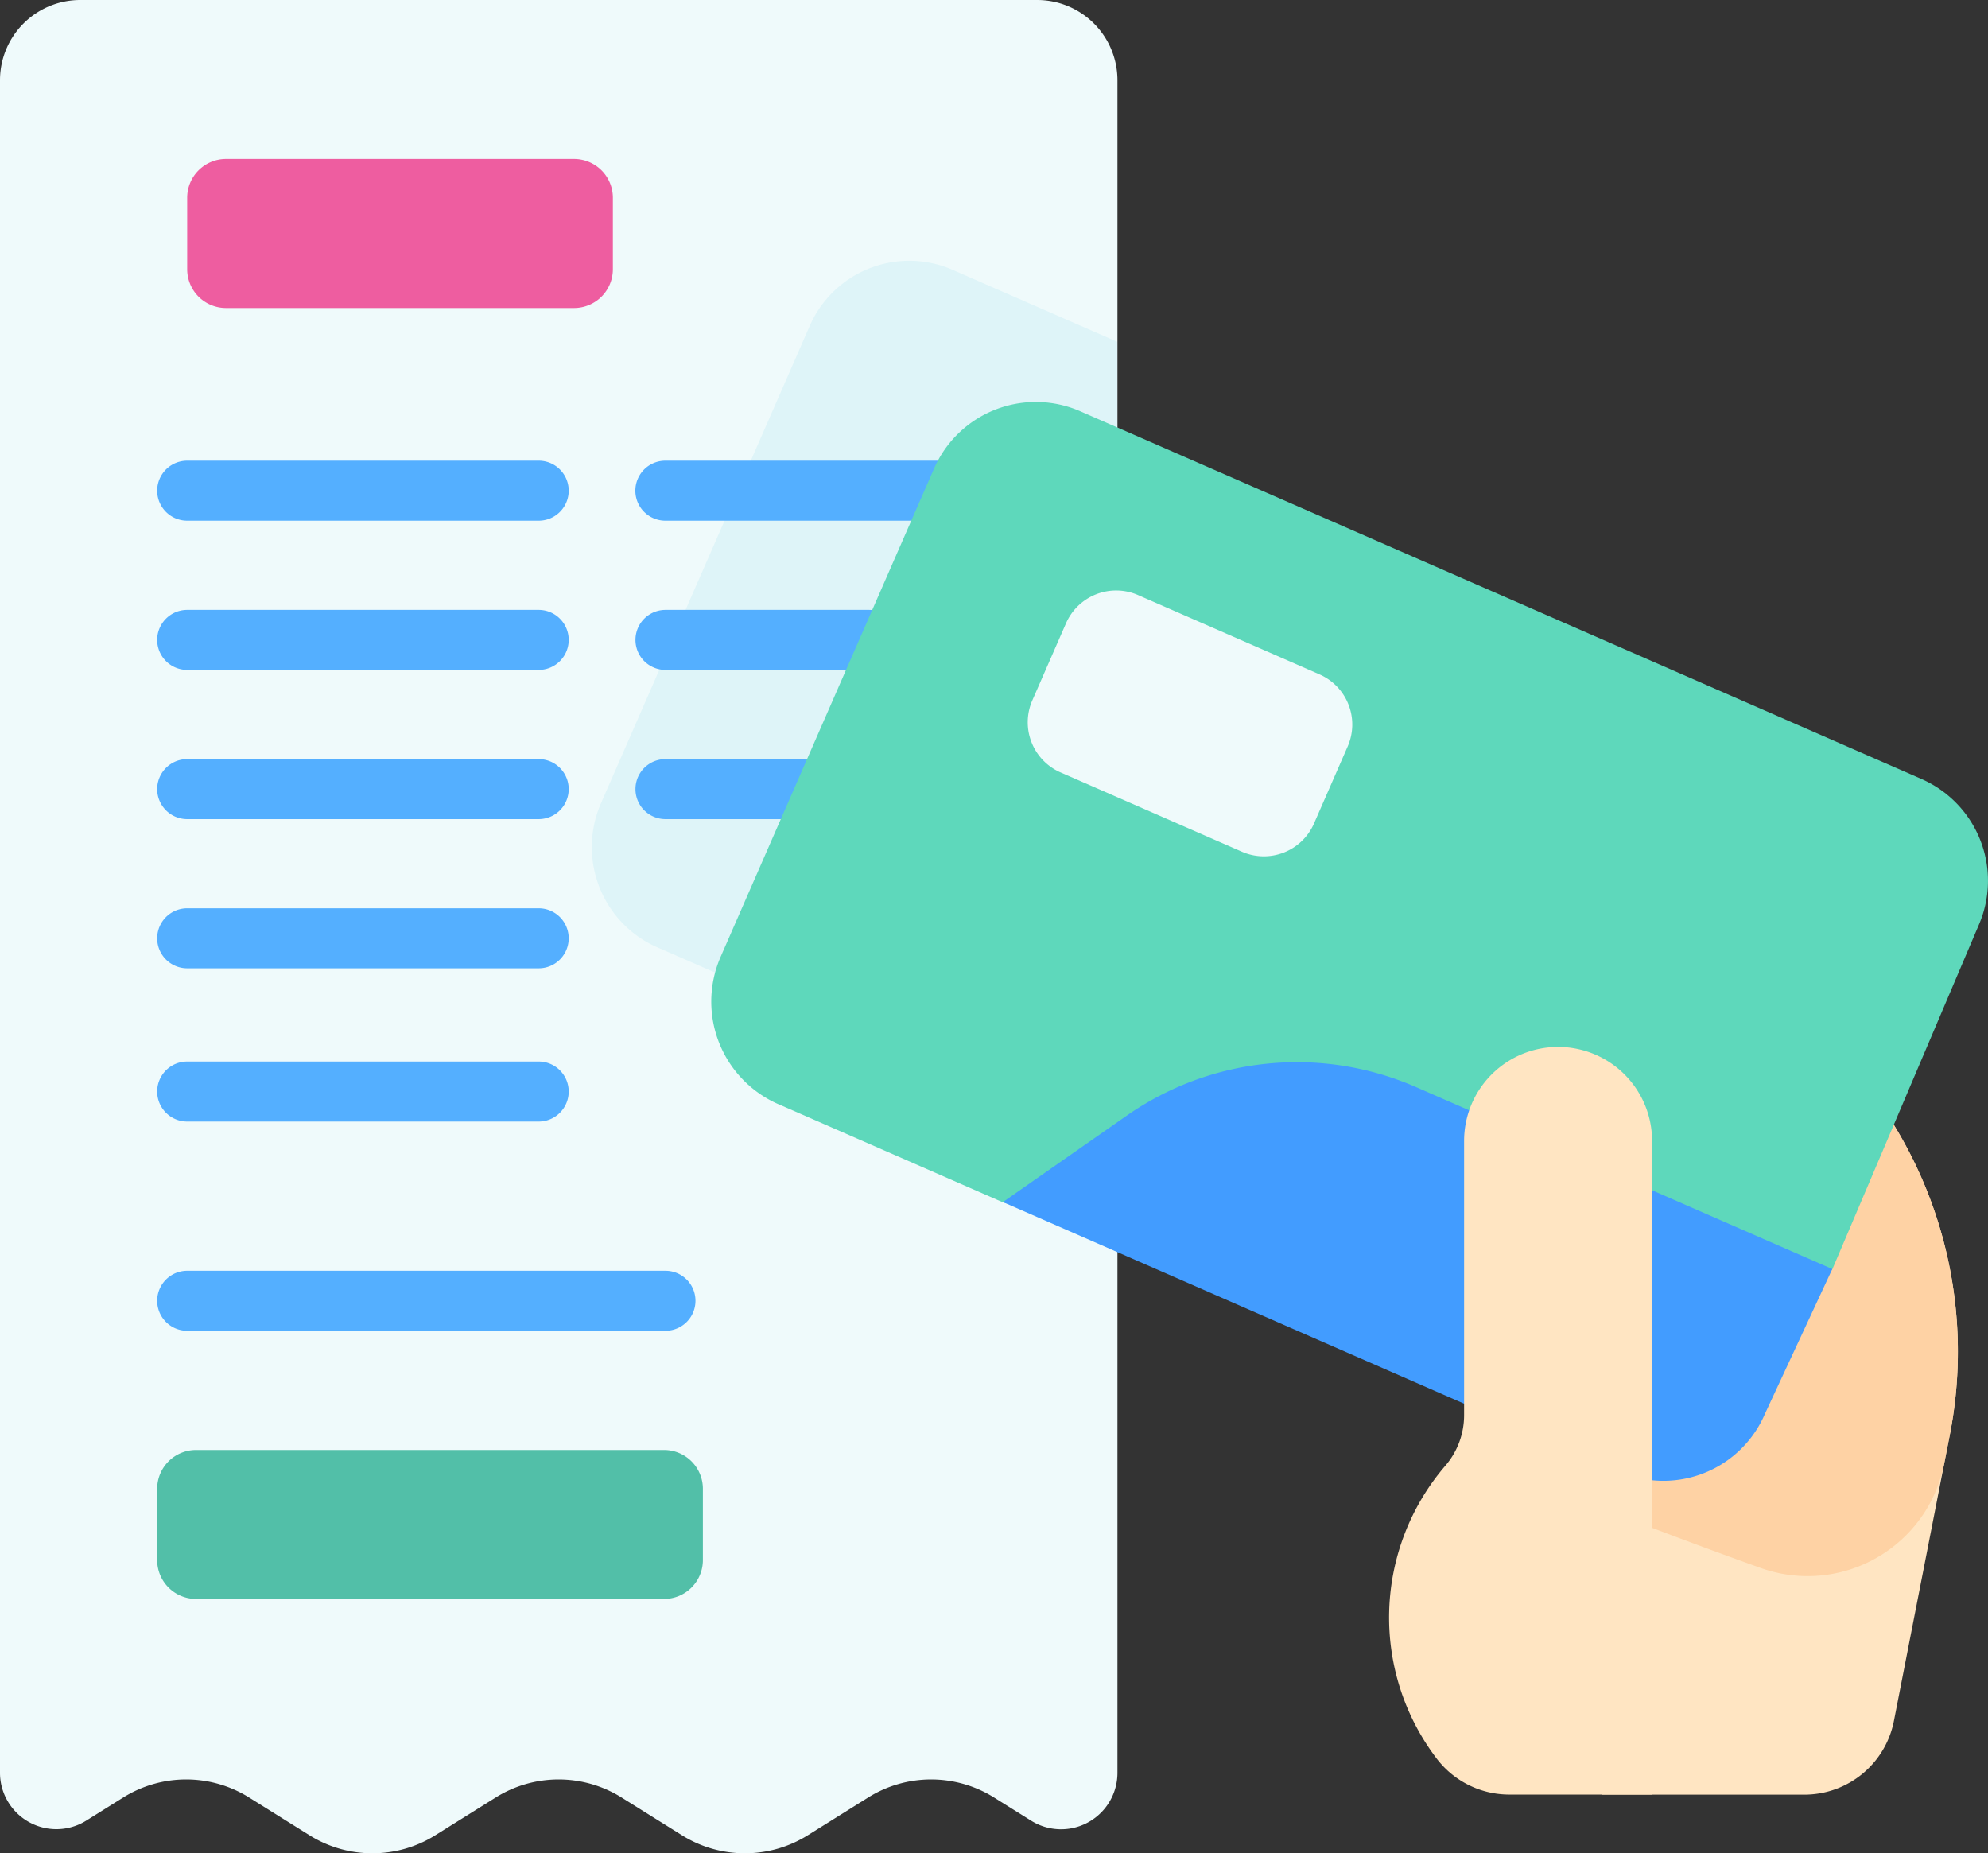 <svg id="bill" xmlns="http://www.w3.org/2000/svg" width="73.217" height="68.247" viewBox="0 0 73.217 68.247">
  <rect x="0" y="0" width="73.217" height="68.247" fill="#333333" stroke="none"/>
  <path id="Tracé_154" data-name="Tracé 154" d="M37.974,84.421l-1.364-.852a4.373,4.373,0,0,0-4.635,0l-2.224,1.39a4.373,4.373,0,0,1-4.635,0l-2.224-1.39a4.373,4.373,0,0,0-4.635,0l-2.224,1.39a4.373,4.373,0,0,1-4.635,0l-2.224-1.39a4.373,4.373,0,0,0-4.635,0l-1.364.852A2.077,2.077,0,0,1,0,82.66V20.33a2.955,2.955,0,0,1,2.955-2.955H38.2a2.955,2.955,0,0,1,2.955,2.955V82.66A2.077,2.077,0,0,1,37.974,84.421Z" transform="translate(0 -17.375)" fill="#effafb"/>
  <path id="Tracé_155" data-name="Tracé 155" d="M171.754,87.5l-6.06-2.649a4,4,0,0,0-5.268,2.063l-7.7,17.606a4.031,4.031,0,0,0,2.185,5.321l16.838,7.361V87.5Z" transform="translate(-130.604 -74.912)" fill="#def4f8"/>
  <path id="Tracé_156" data-name="Tracé 156" d="M62.46,63.8H49.642a1.43,1.43,0,0,1-1.43-1.43V59.741a1.43,1.43,0,0,1,1.43-1.43H62.46a1.43,1.43,0,0,1,1.43,1.43v2.625A1.43,1.43,0,0,1,62.46,63.8Z" transform="translate(-41.318 -52.457)" fill="#ee5da0"/>
  <path id="Tracé_157" data-name="Tracé 157" d="M59.153,396.264H41.915a1.43,1.43,0,0,1-1.43-1.43v-2.625a1.43,1.43,0,0,1,1.43-1.43H59.153a1.43,1.43,0,0,1,1.43,1.43v2.625A1.43,1.43,0,0,1,59.153,396.264Z" transform="translate(-34.696 -337.382)" fill="#52bfa8"/>
  <g id="Groupe_82" data-name="Groupe 82" transform="translate(5.789 16.965)">
    <path id="Tracé_158" data-name="Tracé 158" d="M54.536,138.222H41.59a1.1,1.1,0,1,1,0-2.21H54.536a1.1,1.1,0,1,1,0,2.21Z" transform="translate(-40.485 -136.012)" fill="#54afff"/>
    <path id="Tracé_159" data-name="Tracé 159" d="M175.068,138.222h-10.3a1.1,1.1,0,1,1,0-2.21h10.3a1.1,1.1,0,0,1,0,2.21Z" transform="translate(-146.052 -136.012)" fill="#54afff"/>
    <path id="Tracé_160" data-name="Tracé 160" d="M54.536,176.648H41.59a1.1,1.1,0,0,1,0-2.21H54.536a1.1,1.1,0,1,1,0,2.21Z" transform="translate(-40.485 -168.943)" fill="#54afff"/>
    <path id="Tracé_161" data-name="Tracé 161" d="M172.265,176.648h-7.493a1.1,1.1,0,1,1,0-2.21h7.493a1.1,1.1,0,1,1,0,2.21Z" transform="translate(-146.052 -168.943)" fill="#54afff"/>
    <path id="Tracé_162" data-name="Tracé 162" d="M54.536,215.075H41.59a1.1,1.1,0,1,1,0-2.21H54.536a1.1,1.1,0,1,1,0,2.21Z" transform="translate(-40.485 -201.875)" fill="#54afff"/>
    <path id="Tracé_163" data-name="Tracé 163" d="M169.92,215.075h-5.148a1.1,1.1,0,1,1,0-2.21h5.148a1.1,1.1,0,1,1,0,2.21Z" transform="translate(-146.052 -201.875)" fill="#54afff"/>
    <path id="Tracé_164" data-name="Tracé 164" d="M54.536,253.5H41.59a1.1,1.1,0,0,1,0-2.21H54.536a1.1,1.1,0,0,1,0,2.21Z" transform="translate(-40.485 -234.806)" fill="#54afff"/>
    <path id="Tracé_165" data-name="Tracé 165" d="M54.536,292.958H41.59a1.1,1.1,0,0,1,0-2.21H54.536a1.1,1.1,0,0,1,0,2.21Z" transform="translate(-40.485 -268.621)" fill="#54afff"/>
    <path id="Tracé_166" data-name="Tracé 166" d="M59.205,346.837H41.59a1.1,1.1,0,1,1,0-2.21H59.205a1.1,1.1,0,1,1,0,2.21Z" transform="translate(-40.485 -314.795)" fill="#54afff"/>
  </g>
  <path id="Tracé_167" data-name="Tracé 167" d="M418.935,260.647l-4.637-5.578L409,264.21l.529,22.957h7.438a3.36,3.36,0,0,0,3.3-2.715l2.059-10.534A15.968,15.968,0,0,0,418.935,260.647Z" transform="translate(-350.515 -221.078)" fill="#ffe5c2"/>
  <path id="Tracé_168" data-name="Tracé 168" d="M418.934,260.647l-4.637-5.578L409,264.211l.284,12.332s3.075,1.208,6.089,2.281a5.123,5.123,0,0,0,6.743-3.845l.207-1.059A15.967,15.967,0,0,0,418.934,260.647Z" transform="translate(-350.514 -221.078)" fill="#fed2a4"/>
  <path id="Tracé_169" data-name="Tracé 169" d="M211.853,155.7l-17.973-5.4-8.172-3.572a4.123,4.123,0,0,1-2.235-5.442l7.871-18.006a4.091,4.091,0,0,1,5.388-2.11l30.975,13.54a4.091,4.091,0,0,1,2.11,5.388l-5.39,12.67-5.363,4.332Z" transform="translate(-156.944 -106.024)" fill="#5ed8bb"/>
  <path id="Tracé_170" data-name="Tracé 170" d="M262.852,292.872l-4.556,3.18,22.8,9.968a4.065,4.065,0,0,0,5.263-2.165l2.482-5.337-15.33-6.7A10.957,10.957,0,0,0,262.852,292.872Z" transform="translate(-221.359 -251.785)" fill="#429cff"/>
  <path id="Tracé_171" data-name="Tracé 171" d="M364,286.98a3.461,3.461,0,0,0-3.461,3.461v10.1a2.856,2.856,0,0,1-.69,1.862,8.573,8.573,0,0,0-.318,10.786,3.36,3.36,0,0,0,2.672,1.323h5.259V290.441A3.461,3.461,0,0,0,364,286.98Z" transform="translate(-306.617 -248.426)" fill="#ffe5c2"/>
  <path id="Tracé_172" data-name="Tracé 172" d="M272.584,179.052l-6.682-2.921a2.015,2.015,0,0,1-1.039-2.653l1.241-2.839a2.015,2.015,0,0,1,2.653-1.039l6.682,2.921a2.015,2.015,0,0,1,1.039,2.653l-1.241,2.839A2.015,2.015,0,0,1,272.584,179.052Z" transform="translate(-226.843 -147.686)" fill="#effafb"/>
</svg>
